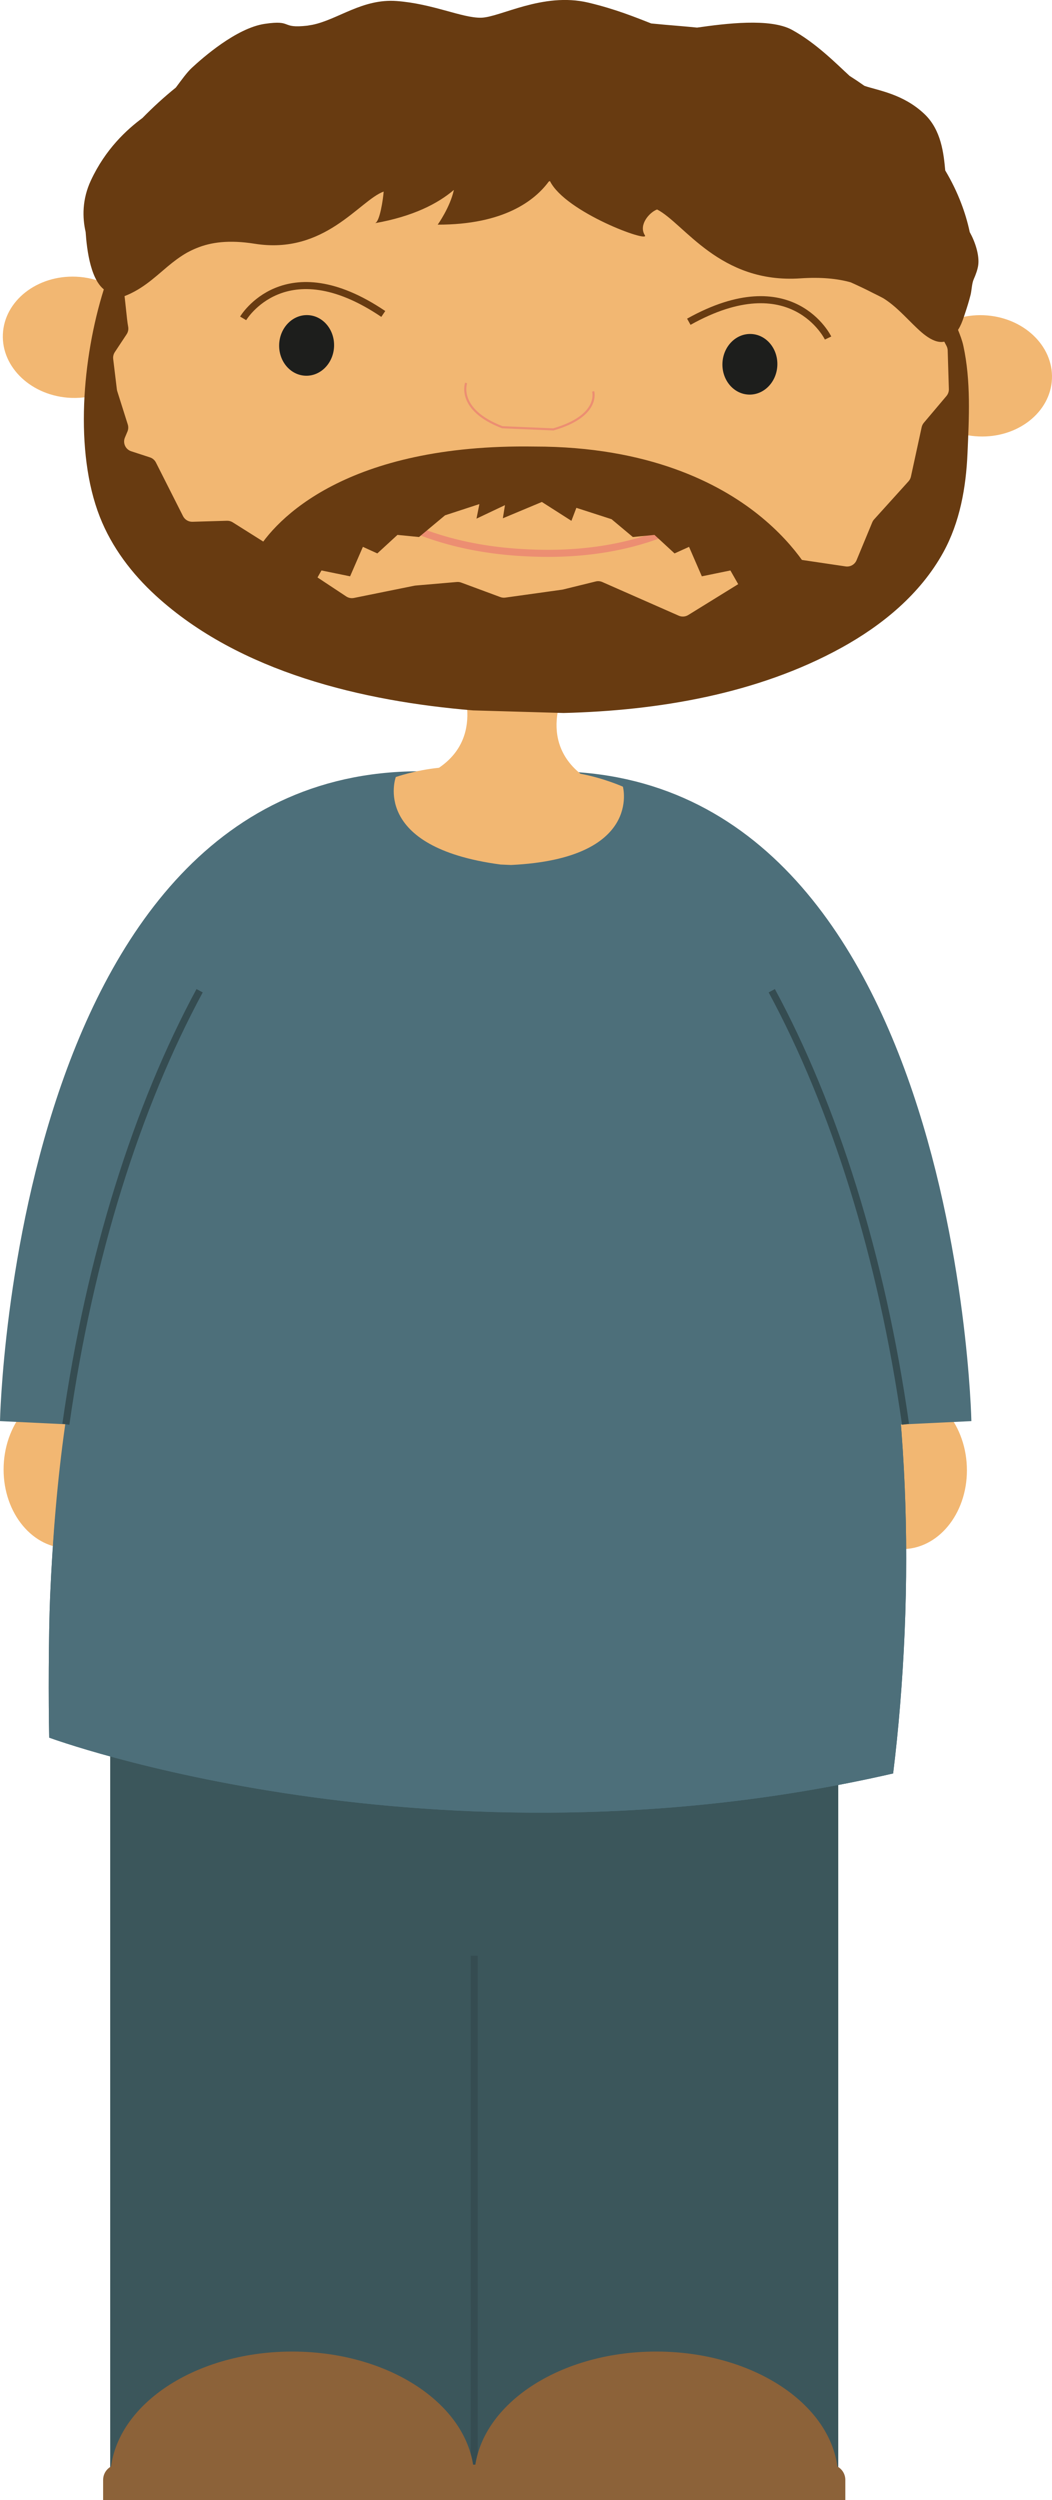 <!-- Generator: Adobe Illustrator 21.0.0, SVG Export Plug-In  -->
<svg version="1.1"
	 xmlns="http://www.w3.org/2000/svg" xmlns:xlink="http://www.w3.org/1999/xlink" xmlns:a="http://ns.adobe.com/AdobeSVGViewerExtensions/3.0/"
	 x="0px" y="0px" width="148.827px" height="353.672px" viewBox="0 0 148.827 353.672"
	 style="enable-background:new 0 0 148.827 353.672;" xml:space="preserve">
<style type="text/css">
	.st0{fill:#3B565B;}
	.st1{fill:none;stroke:#354C51;stroke-miterlimit:10;}
	.st2{fill:#8C6239;}
	.st3{fill:#F2B772;}
	.st4{fill:#4D6F7A;}
	.st5{fill:#683B11;}
	.st6{fill:#1D1E1C;}
	.st7{fill:none;stroke:#EC8E72;stroke-width:0.3;stroke-miterlimit:10;}
	.st8{fill:none;stroke:#EC8E72;stroke-linecap:round;stroke-miterlimit:10;}
	.st9{fill:none;stroke:#683B11;stroke-miterlimit:10;}
</style>
<defs>
</defs>
<rect x="15.589" y="245.672" class="st0" width="103" height="105"/>
<line class="st1" x1="67.089" y1="350.672" x2="67.089" y2="276.672"/>
<path class="st2" d="M67.089,350.672c0-9.941,11.529-18,25.75-18s25.75,8.059,25.75,18"/>
<path class="st2" d="M15.589,350.672c0-9.941,11.529-18,25.75-18s25.75,8.059,25.75,18"/>
<path class="st2" d="M119.589,353.672h-105v-2.848c0-1.189,0.964-2.152,2.152-2.152h100.696c1.189,0,2.152,0.964,2.152,2.152
	V353.672z"/>
<g>
	
		<ellipse transform="matrix(0.999 -0.042 0.042 0.999 -8.698 5.598)" class="st3" cx="127.571" cy="207.782" rx="9.315" ry="11.344"/>
	<path class="st4" d="M66,131.263c0,0,49.008-1.633,50.022,70.805l21.401-1.024c0,0-1.999-99.461-66.578-91.475"/>
	
		<ellipse transform="matrix(0.042 -0.999 0.999 0.042 -198.162 208.812)" class="st3" cx="9.851" cy="207.782" rx="11.344" ry="9.315"/>
	<path class="st4" d="M71.422,131.263c0,0-49.008-1.633-50.022,70.805L0,201.043c0,0,1.999-99.461,66.578-91.475"/>
	<path class="st4" d="M127.976,230.965c-0.286,6.743-0.856,13.772-1.625,19.925C61.168,265.853,6.96,245.822,6.96,245.822
		c-0.111-4.954-0.094-14.69,0.131-19.989c2.388-56.256,22.996-102.755,48.93-116.501l32.124,1.364
		C113.167,126.604,130.386,174.203,127.976,230.965z"/>
	<path class="st4" d="M88.146,110.695c25.022,15.909,42.24,63.508,39.831,120.27c-0.286,6.743-0.856,13.772-1.625,19.925
		C61.168,265.853,6.96,245.822,6.96,245.822c-0.111-4.954-0.094-14.69,0.131-19.989c0.355-8.356,1.024-16.499,2.14-24.347"/>
	<path class="st1" d="M9.319,201.489c3.387-23.821,10.086-44.966,18.92-61.33"/>
	<path class="st1" d="M128.104,201.489c-3.387-23.821-10.086-44.966-18.92-61.33"/>
	<path class="st5" d="M123.525,41.463l-99.798-3.767c0.859-0.719,1.755-1.398,2.769-1.974c0.012,0.001,0.037-0.01,0.05-0.022
		c0.404-0.218,0.822-0.423,1.275-0.602c2.016-0.829,4.567-1.192,8.205-0.616c9.929,1.596,14.822-6.126,18.254-7.38
		c-0.065,0.951-0.543,4.345-1.241,4.476c5.41-0.958,8.914-2.776,11.173-4.709c-0.525,2.452-2.287,4.914-2.287,4.914
		c9.378,0.014,13.743-3.426,15.713-6.1l0.164-0.068c2.199,4.436,14.151,8.792,13.433,7.672c-0.952-1.488,0.683-3.274,1.726-3.651
		c3.838,1.969,8.833,10.52,20.274,9.744c2.927-0.197,5.231,0.036,7.115,0.562C121.416,40.42,122.484,40.923,123.525,41.463z"/>
	<path class="st3" d="M148.82,53.594c-0.201,4.733-4.842,8.383-10.37,8.148c-0.695-0.029-1.37-0.115-2.009-0.256
		c-0.008,1.39-0.052,2.797-0.114,4.259c-0.993,23.385-28.55,34.725-57.441,35.06c-0.453,2.664-0.051,6.015,3.251,8.67l0.051,0.002
		c3.27,0.615,5.935,1.814,5.935,1.814s2.779,10.192-15.825,11.077l-1.476-0.063c-18.479-2.459-14.829-12.379-14.829-12.379
		s2.742-0.97,6.068-1.305l0.034,0.001c3.516-2.383,4.199-5.67,3.99-8.381c-28.601-2.87-54.86-16.497-53.872-39.766
		c0.063-1.48,0.141-2.943,0.269-4.347c-0.788,0.138-1.606,0.196-2.435,0.161c-5.528-0.235-9.843-4.265-9.642-8.998
		c0.201-4.734,4.842-8.384,10.37-8.149c1.526,0.065,2.971,0.433,4.236,1.017C23.222,8.785,47.722,5.044,76.649,6.272l0.068,0.003
		c28.876,1.226,52.937,7.008,58.516,38.84c1.223-0.385,2.555-0.579,3.945-0.52C144.706,44.829,149.021,48.86,148.82,53.594z"/>
	
		<ellipse transform="matrix(0.042 -0.999 0.999 0.042 -7.279 90.17)" class="st6" cx="43.4" cy="48.882" rx="4.291" ry="3.887"/>
	
		<ellipse transform="matrix(0.042 -0.999 0.999 0.042 50.135 155.4)" class="st6" cx="106.136" cy="51.546" rx="4.291" ry="3.887"/>
	<path class="st7" d="M65.944,54.176c0,0-1.379,3.773,5.114,6.264l5.069,0.215l-2.875-0.122l5.031,0.214
		c6.686-1.932,5.629-5.376,5.629-5.376"/>
	<polygon class="st5" points="136.367,43.221 136.246,43.177 136.26,43.118 	"/>
	<path class="st8" d="M48.791,68.561c0,0,7.66,8.881,25.936,9.654l0.387,0.016c18.275,0.778,26.66-7.422,26.66-7.422"/>
	<path class="st9" d="M34.398,45.04c0,0,5.924-10.015,19.825-0.625"/>
	<path class="st9" d="M117.148,47.82c0,0-5.055-10.481-19.702-2.303"/>
	<path class="st5" d="M138.392,37.504c-0.088,0.627-0.342,1.334-0.643,2.013c-0.27,0.61-0.278,1.558-0.446,2.218
		c-0.222,0.874-0.488,1.736-0.776,2.591c-0.502,1.495-0.753,2.321-1.976,3.477c-1.634,1.548-3.792-0.394-4.854-1.404
		c-1.513-1.437-2.912-3.063-4.695-4.182c-0.085-0.053-0.157-0.092-0.242-0.134c-0.411-0.216-0.823-0.418-1.235-0.621
		c-1.042-0.54-2.109-1.043-3.177-1.521c-1.883-0.526-4.187-0.759-7.115-0.562c-11.441,0.776-16.436-7.774-20.274-9.744
		c-1.043,0.376-2.678,2.163-1.726,3.651c0.719,1.119-11.234-3.237-13.433-7.672l-0.164,0.068c-1.969,2.675-6.335,6.114-15.713,6.1
		c0,0,1.762-2.461,2.287-4.914c-2.259,1.933-5.763,3.751-11.173,4.709c0.698-0.131,1.177-3.525,1.241-4.476
		c-3.432,1.254-8.324,8.976-18.254,7.38c-3.638-0.576-6.189-0.213-8.205,0.616c-0.453,0.179-0.87,0.384-1.275,0.602
		c-0.014,0.012-0.038,0.023-0.05,0.022c-1.014,0.576-1.909,1.255-2.769,1.974c-1.976,1.661-3.823,3.462-6.683,4.406l-1.688-0.764
		l-0.121-0.055c-2.402-1.142-2.95-5.99-3.118-8.46c-0.469-2.037-0.509-4.612,0.743-7.293c2.07-4.453,5.094-7.207,7.292-8.833
		c1.487-1.521,3.057-2.963,4.723-4.304c0.799-1.067,1.575-2.16,2.271-2.799c1.443-1.337,6.264-5.623,10.311-6.219
		s2.136,0.697,6.027,0.256c0.137-0.018,0.274-0.05,0.411-0.07c0.1-0.02,0.199-0.028,0.299-0.049
		c3.619-0.737,7.074-3.721,11.909-3.367c5.131,0.379,9.251,2.409,11.951,2.363c2.699-0.046,8.717-3.651,15.16-2.14
		c3.896,0.921,6.813,2.133,8.919,2.952c1.331,0.13,2.674,0.25,3.994,0.356c0.826,0.071,1.664,0.144,2.49,0.229
		c4.008-0.572,10.315-1.368,13.411,0.309c3.422,1.865,6.351,4.86,8.162,6.521c0.711,0.451,1.42,0.925,2.105,1.412
		c1.951,0.665,5.494,1.137,8.503,3.999c2.367,2.254,2.708,5.572,2.928,7.968c0.879,1.473,1.642,3.026,2.254,4.636
		c0.479,1.245,0.904,2.624,1.212,4.085C137.962,34.22,138.575,36.102,138.392,37.504z"/>
	<path class="st5" d="M66.915,100.499c-15.573-1.29-33.006-5.38-44.864-16.224c-3.392-3.102-6.236-6.847-7.925-11.146
		c-3.642-9.27-2.473-22.534,0.562-32.196c0.451-1.435,2.504-1.343,2.805,0.13c0.213,1.045,0.429,4.097,0.636,5.141
		c0.075,0.375-0.003,0.765-0.214,1.084l-1.671,2.526c-0.19,0.287-0.271,0.631-0.23,0.973l0.519,4.296
		c0.011,0.089,0.03,0.177,0.057,0.263l1.487,4.706c0.104,0.328,0.087,0.682-0.046,0.998l-0.358,0.85
		c-0.329,0.781,0.08,1.676,0.885,1.939l2.657,0.867c0.366,0.119,0.669,0.38,0.843,0.723l3.837,7.592
		c0.253,0.501,0.773,0.811,1.334,0.794l4.88-0.144c0.287-0.008,0.571,0.069,0.814,0.222l4.313,2.717l11.749,7.771
		c0.32,0.211,0.71,0.287,1.086,0.211l8.552-1.732c0.054-0.011,0.108-0.019,0.163-0.023l5.843-0.503
		c0.213-0.018,0.427,0.011,0.627,0.085l5.526,2.048c0.224,0.083,0.466,0.109,0.703,0.076l8.032-1.121
		c0.049-0.007,0.098-0.016,0.146-0.028l4.618-1.136c0.31-0.076,0.637-0.048,0.929,0.081l10.811,4.762
		c0.436,0.192,0.939,0.157,1.344-0.093l7.49-4.629c0.046-0.028,0.093-0.054,0.142-0.077l6.588-3.118
		c0.259-0.122,0.548-0.165,0.831-0.123l7.214,1.069c0.657,0.097,1.295-0.265,1.549-0.878l2.22-5.359
		c0.063-0.153,0.152-0.294,0.263-0.416l4.866-5.386c0.169-0.188,0.287-0.416,0.341-0.663l1.519-6.992
		c0.05-0.231,0.156-0.446,0.309-0.627l3.199-3.788c0.23-0.273,0.352-0.621,0.341-0.978l-0.167-5.473
		c-0.007-0.219-0.063-0.434-0.165-0.628l-1.837-3.505c-0.272-0.518-0.205-1.149,0.17-1.599c0.761-0.915,2.251-0.578,2.523,0.581
		c0.37,1.578,1.186,2.93,1.529,4.519c1.078,4.979,0.803,10.154,0.583,15.205c-0.21,4.831-1.071,9.724-3.428,14.004
		c-3.248,5.898-8.628,10.311-14.455,13.516c-11.845,6.516-25.885,8.873-39.258,9.205"/>
	<path class="st5" d="M105.589,84.672l-2.26-3.97l-4.04,0.83l-1.81-4.17l-2.05,0.93l-2.84-2.62l-3.06,0.3l-3.01-2.52l-4.98-1.61
		l-0.7,1.84l-4.18-2.67l-5.52,2.31l0.3-1.86l-4.03,1.91l0.41-2.06l-4.86,1.59l-3.68,3.07l-3.05-0.3l-2.85,2.62l-2.04-0.93
		l-1.81,4.17l-4.05-0.83l-2.25,3.97l-9.64-1.37c0,0,0.14-2.19,2.59-5.08c2.77-4.82,12.91-15.47,39.45-15.05
		c16.19,0,26.13,5.23,31.62,9.61c5.98,4.77,8.08,9.49,8.16,9.69L105.589,84.672z"/>
</g>
</svg>